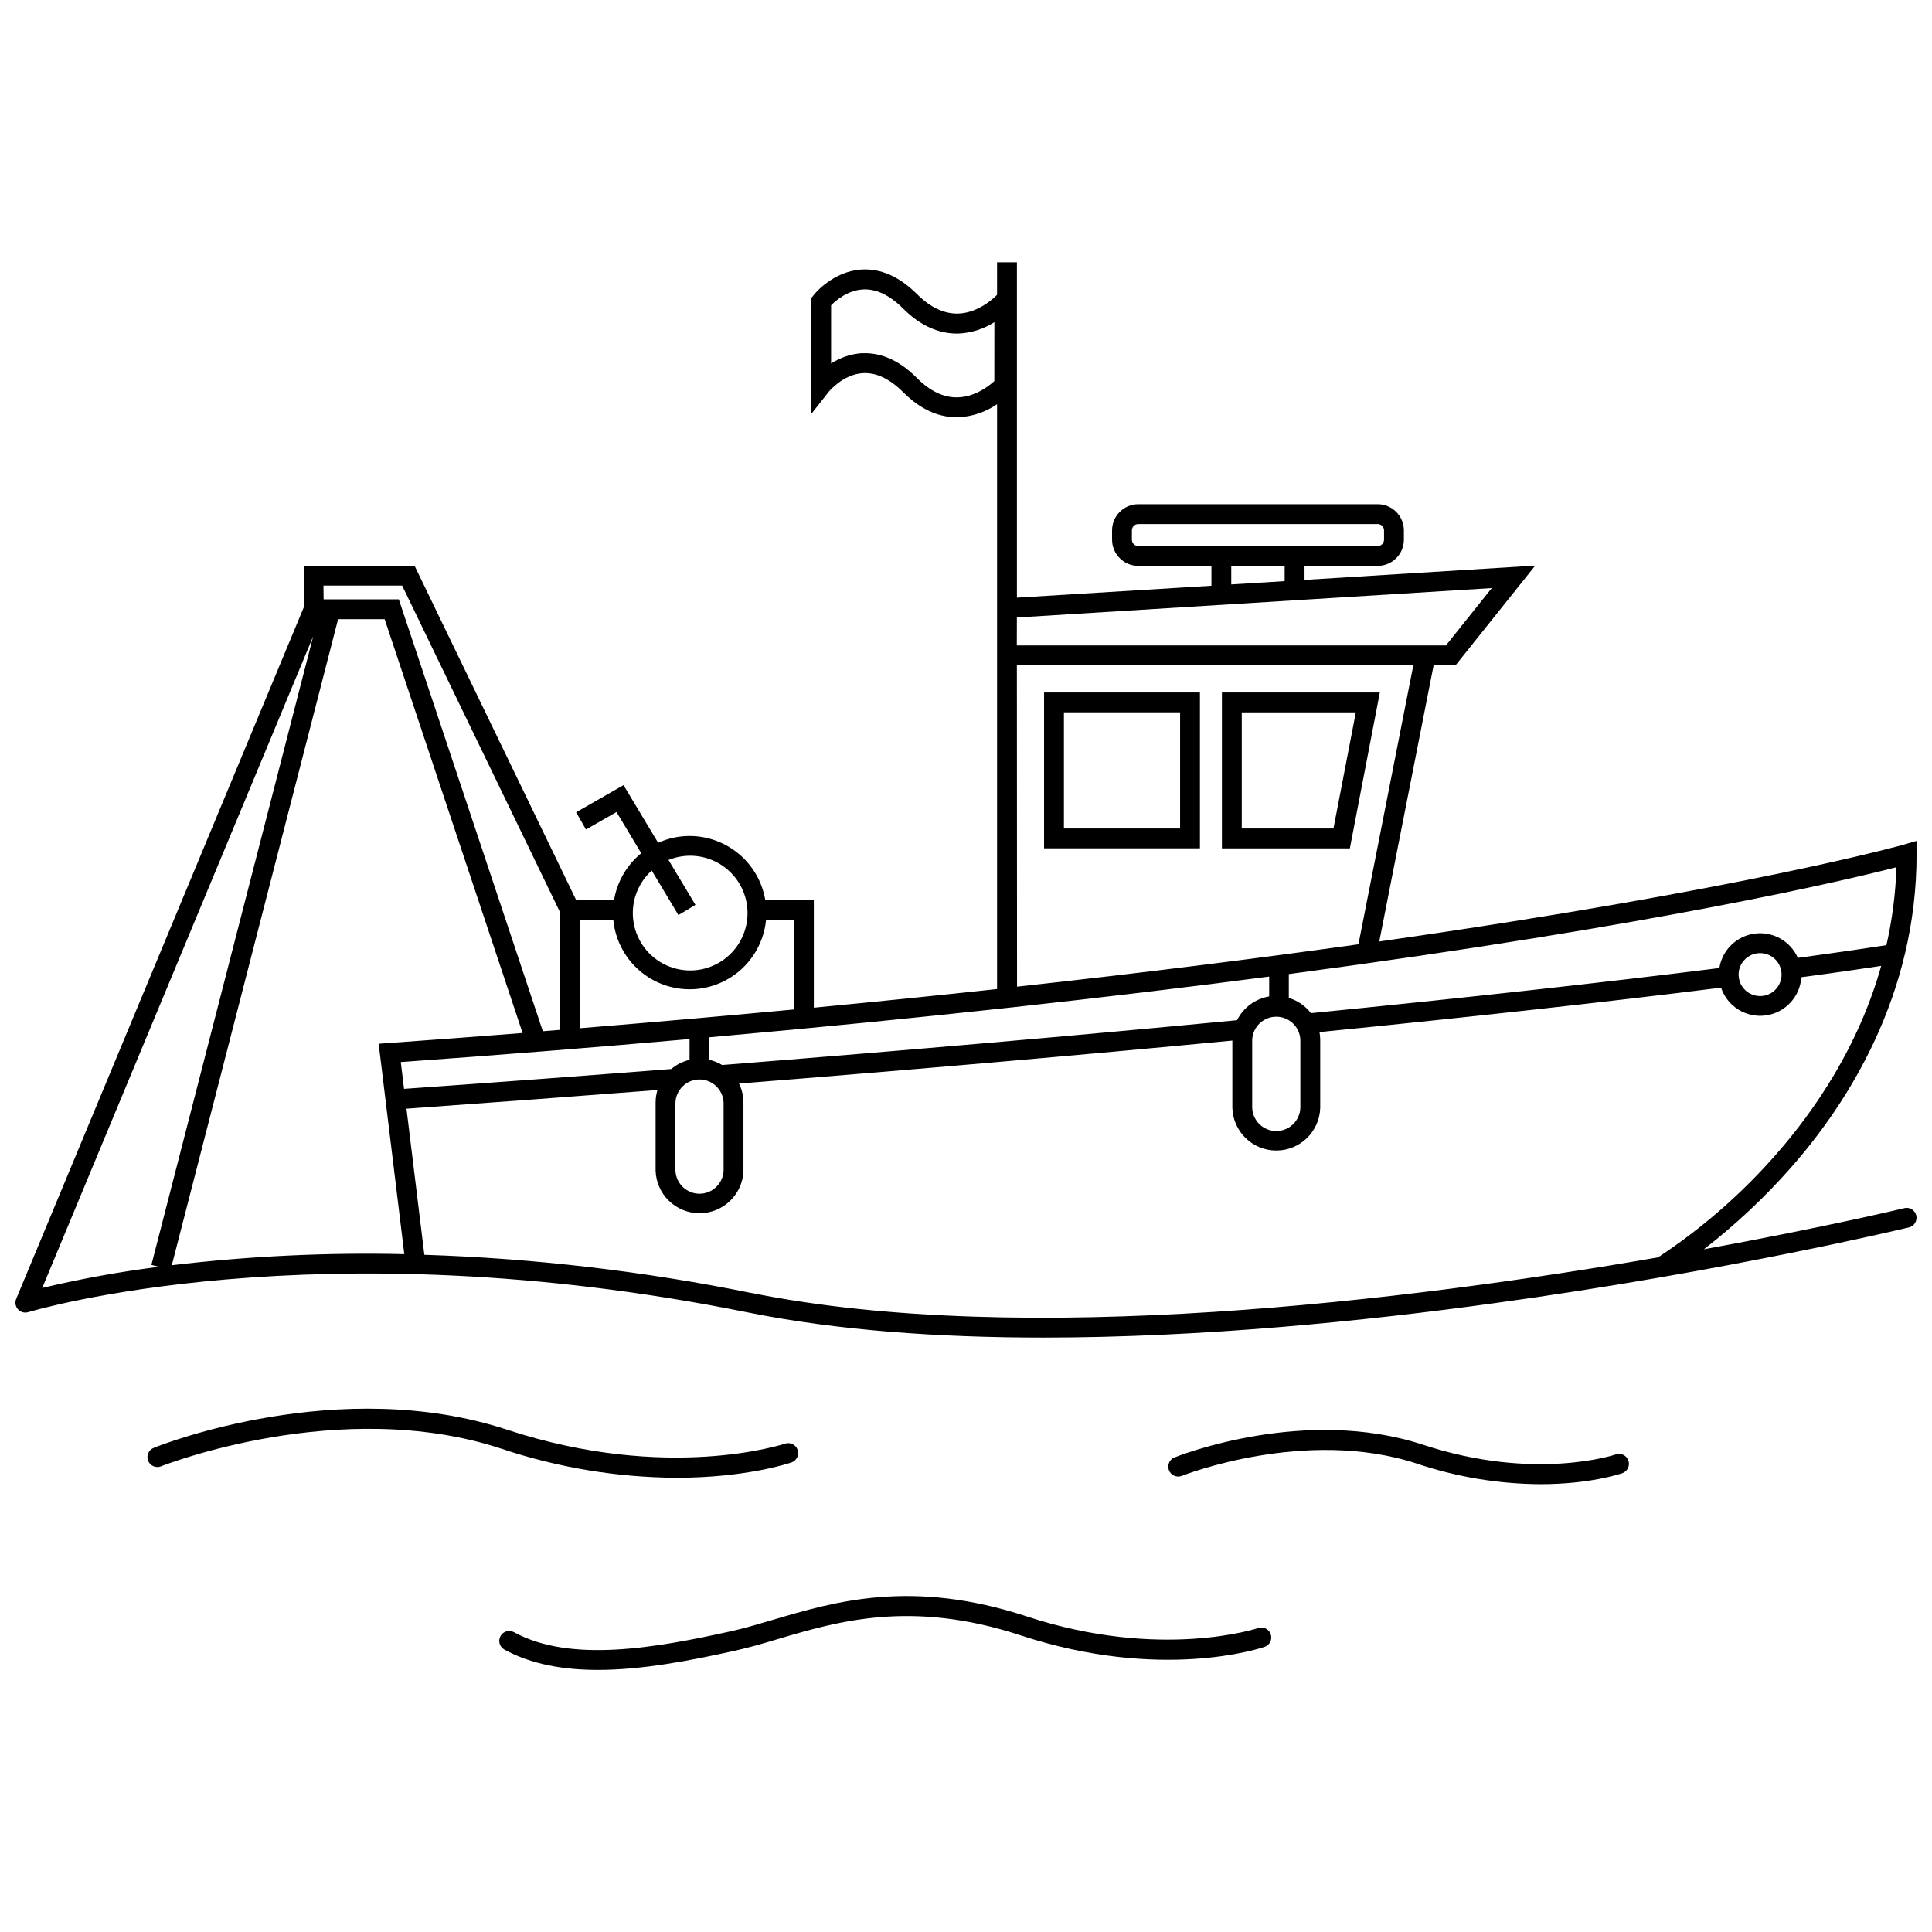 <?xml version="1.0" encoding="UTF-8"?>
<!-- Uploaded to: ICON Repo, www.iconrepo.com, Generator: ICON Repo Mixer Tools -->
<svg width="800px" height="800px" version="1.1" viewBox="144 144 512 512" xmlns="http://www.w3.org/2000/svg">
 <defs>
  <clipPath id="a">
   <path d="m148.09 213h503.81v286h-503.81z"/>
  </clipPath>
 </defs>
 <path d="m420.69 368.82h41.305v-41.305h-41.305zm5.262-36.043h30.785v30.785l-30.785-0.004z"/>
 <path d="m509.67 327.52h-41.852v41.305h33.91zm-36.59 36.043v-30.781h30.227l-5.926 30.781z"/>
 <g clip-path="url(#a)">
  <path d="m648.65 464.18c-0.621 0.156-21.41 5.113-53.109 10.891 8.391-6.484 16.141-13.758 23.145-21.715 15.16-17.254 33.234-45.672 33.234-83.008v-3.492l-3.356 0.969c-0.672 0.188-42.398 11.91-139.04 25.68l14.402-73.191h5.809l21.117-26.422-61.137 3.789v-3.715h19.391c3.832-0.008 6.938-3.113 6.941-6.945v-2.461c-0.004-3.832-3.109-6.938-6.941-6.941h-63.453c-3.832 0.004-6.938 3.109-6.941 6.941v2.461c0.004 3.832 3.109 6.938 6.941 6.945h19.391v5.262l-51.551 3.156v-88.871h-5.262v8.617s-4.461 4.82-10.352 4.977c-3.684 0.062-7.301-1.609-10.785-5.082-4.672-4.672-9.625-6.891-14.73-6.598-7.66 0.453-12.625 6.566-12.773 6.828l-0.566 0.715v30.703l4.691-5.953s3.715-4.523 8.965-4.828c3.516-0.211 7.113 1.492 10.68 5.059 4.398 4.398 9.164 6.629 14.172 6.629h0.473v-0.004c3.668-0.172 7.211-1.371 10.227-3.461v154.99c-15.359 1.664-31.547 3.309-48.562 4.945v-28.531h-12.867c-0.801-4.742-3.25-9.043-6.918-12.148-3.668-3.109-8.32-4.816-13.125-4.824-2.879 0-5.723 0.617-8.344 1.812l-9.176-15.285-12.562 7.188 2.609 4.566 8.09-4.629 6.555 10.922 0.004-0.008c-3.828 3.125-6.391 7.531-7.207 12.406h-10.047l-42.801-88.555h-29.371v10.961l-76.215 183.29c-0.242 0.566-0.273 1.195-0.094 1.781 0.207 0.664 0.668 1.223 1.285 1.551 0.617 0.324 1.34 0.391 2.008 0.184 0.746-0.23 76.266-22.957 190.62 0.062 23.902 4.82 50.91 6.672 78.348 6.672 42.082 0 85.113-4.356 119.52-9.102 61.527-8.418 109.42-19.988 109.91-20.086v0.004c1.414-0.344 2.277-1.766 1.938-3.18-0.344-1.41-1.766-2.277-3.18-1.934zm-241.14-219.19c-1.453 1.324-5.133 4.207-9.723 4.312-3.652 0.105-7.281-1.621-10.742-5.07-4.344-4.422-9.035-6.629-13.812-6.629h-0.906 0.004c-2.883 0.215-5.664 1.156-8.082 2.734v-15.422c1.219-1.254 4.344-3.977 8.418-4.207 3.516-0.211 7.113 1.504 10.68 5.07 4.535 4.535 9.469 6.734 14.645 6.617 3.387-0.148 6.676-1.191 9.531-3.019zm236.42 149.48c-3.418 0.535-11.109 1.703-23.484 3.379h0.004c-1.953-4.438-6.598-7.059-11.406-6.434-4.809 0.621-8.633 4.336-9.395 9.125-31.09 3.894-67.469 7.91-108.23 11.953-1.488-1.926-3.539-3.34-5.871-4.039v-6.312c98.105-13.047 148.13-24.996 161.03-28.32v-0.004c-0.223 6.953-1.109 13.871-2.652 20.652zm-27.797 7.805 0.004 0.004c0 2.301-1.391 4.379-3.516 5.258-2.129 0.883-4.578 0.391-6.207-1.238-1.625-1.629-2.109-4.078-1.227-6.207 0.887-2.125 2.965-3.508 5.266-3.504 3.125 0.004 5.66 2.523 5.684 5.648zm-144.3 12.082c-41.977 4.031-87.871 8.027-136.46 11.879v-0.004c-1.043-0.629-2.18-1.09-3.367-1.367v-5.977c58.098-5.176 107.31-10.711 148.34-16.086v5.262c-3.68 0.613-6.844 2.953-8.512 6.293zm-221.62 11.098c27.051-1.941 52.562-3.977 76.527-6.102v5.512c-1.785 0.414-3.449 1.25-4.848 2.43-22.895 1.789-46.68 3.566-70.816 5.262zm72.781 10.742h0.004c0.137-3.422 2.953-6.129 6.379-6.129 3.426 0 6.242 2.707 6.383 6.129v18.023c-0.141 3.422-2.957 6.125-6.383 6.125-3.426 0-6.242-2.703-6.379-6.125zm152.85-16.633c0.141-3.426 2.957-6.129 6.383-6.129s6.242 2.703 6.379 6.129v18.043c-0.137 3.422-2.953 6.125-6.379 6.125s-6.242-2.703-6.383-6.125zm-30.195-130.86c-0.93 0-1.684-0.754-1.684-1.684v-2.461c0-0.93 0.754-1.684 1.684-1.684h63.453c0.445 0 0.875 0.18 1.188 0.492 0.316 0.316 0.496 0.746 0.496 1.191v2.461c0 0.449-0.18 0.875-0.496 1.191-0.312 0.316-0.742 0.492-1.188 0.492zm24.648 5.262h14.152v4.039l-14.152 0.875zm-56.812 13.676 125.85-7.797-12.148 15.203h-113.72zm0 12.625h105.07l-14.551 73.98c-26.195 3.672-56.285 7.481-90.48 11.234zm-96.793 54.391 7.098 11.848 4.512-2.703-7.144-11.898c4.738-1.934 10.133-1.355 14.352 1.543 4.219 2.898 6.699 7.723 6.594 12.84-0.102 5.117-2.773 9.836-7.106 12.562-4.332 2.723-9.746 3.086-14.402 0.961-4.656-2.121-7.93-6.445-8.715-11.504-0.781-5.059 1.031-10.172 4.828-13.602zm-10.172 13.078 0.004 0.004c0.637 6.781 4.629 12.793 10.633 16.016 6.004 3.219 13.223 3.219 19.227 0 6.004-3.223 9.996-9.234 10.633-16.016h7.363v23.777c-17.984 1.691-36.895 3.348-56.727 4.977v-28.715zm-76.801-88.555 20.855 0.004 41.82 86.523v31.215l-4.535 0.359-38.172-114.46h-19.926zm-2.723 13.449-42.871 166.57 2.008 0.516c-10.406 1.309-20.738 3.18-30.941 5.609zm-37.465 166.67 44.07-171.22h12.332l36.559 109.67c-11.488 0.906-23.281 1.789-35.383 2.652l-2.758 0.199 6.797 55.762h0.004c-20.586-0.473-41.176 0.508-61.621 2.938zm153.61 7.363c-28.562-5.793-57.559-9.18-86.684-10.133l-4.734-38.715c22.621-1.621 44.945-3.281 66.512-4.957-0.324 1.082-0.492 2.207-0.492 3.336v18.023c0.188 6.293 5.344 11.297 11.641 11.297 6.297 0 11.453-5.004 11.641-11.297v-18.023c-0.004-1.746-0.402-3.469-1.168-5.039 46.449-3.703 90.383-7.531 130.73-11.395v17.844c0.191 6.293 5.348 11.297 11.645 11.297 6.293 0 11.449-5.004 11.641-11.297v-18.043c-0.004-0.688-0.066-1.375-0.191-2.051 39.98-3.977 75.75-7.934 106.42-11.773 1.66 4.953 6.59 8.039 11.77 7.367 5.184-0.668 9.164-4.91 9.504-10.125 10.109-1.355 17.086-2.387 21.168-3.008-5.996 21.316-17.539 38.168-27.711 49.785-9.191 10.539-19.777 19.777-31.457 27.469-65.871 11.383-167.89 23.988-240.21 9.426z"/>
 </g>
 <path d="m323.27 535.62c18.434 0 29.828-3.828 30.605-4.102 1.297-0.527 1.957-1.977 1.5-3.301-0.457-1.324-1.871-2.055-3.215-1.668-0.305 0.105-31.121 10.363-73.75-3.652-44.492-14.625-91.688 3.988-93.637 4.785v0.004c-0.66 0.25-1.195 0.754-1.48 1.402-0.285 0.648-0.297 1.383-0.035 2.039 0.266 0.656 0.781 1.18 1.434 1.449s1.387 0.27 2.039-0.008c0.473-0.188 47.438-18.684 90.07-4.672h-0.004c14.984 5.027 30.672 7.633 46.473 7.723z"/>
 <path d="m477.51 575.43c-0.254 0.086-25.902 8.617-61.379-3.051-30.512-10.016-50.891-3.965-67.332 0.906-3.84 1.137-7.469 2.211-10.91 2.977-20.051 4.449-42.703 8.512-57.719 0.262v0.004c-1.27-0.672-2.84-0.199-3.531 1.055-0.691 1.258-0.25 2.84 0.996 3.551 7.195 3.957 15.781 5.406 24.797 5.406 11.887 0 24.691-2.504 36.602-5.144 3.609-0.809 7.363-1.902 11.258-3.07 15.707-4.648 35.254-10.445 64.176-0.945 37.285 12.258 63.652 3.41 64.754 3.019h0.004c1.32-0.512 1.996-1.98 1.531-3.316-0.465-1.336-1.906-2.066-3.258-1.652z"/>
 <path d="m572.19 529.44c-0.211 0.074-21.398 7.188-51.004-2.547-31.352-10.301-64.578 2.797-65.977 3.356-1.316 0.562-1.945 2.07-1.414 3.402 0.535 1.328 2.031 1.984 3.371 1.48 0.324-0.137 32.836-12.949 62.379-3.242 10.551 3.539 21.598 5.371 32.727 5.43 13.023 0 21.043-2.715 21.641-2.902h0.004c1.371-0.477 2.102-1.977 1.625-3.352-0.477-1.375-1.977-2.102-3.352-1.625z"/>
</svg>